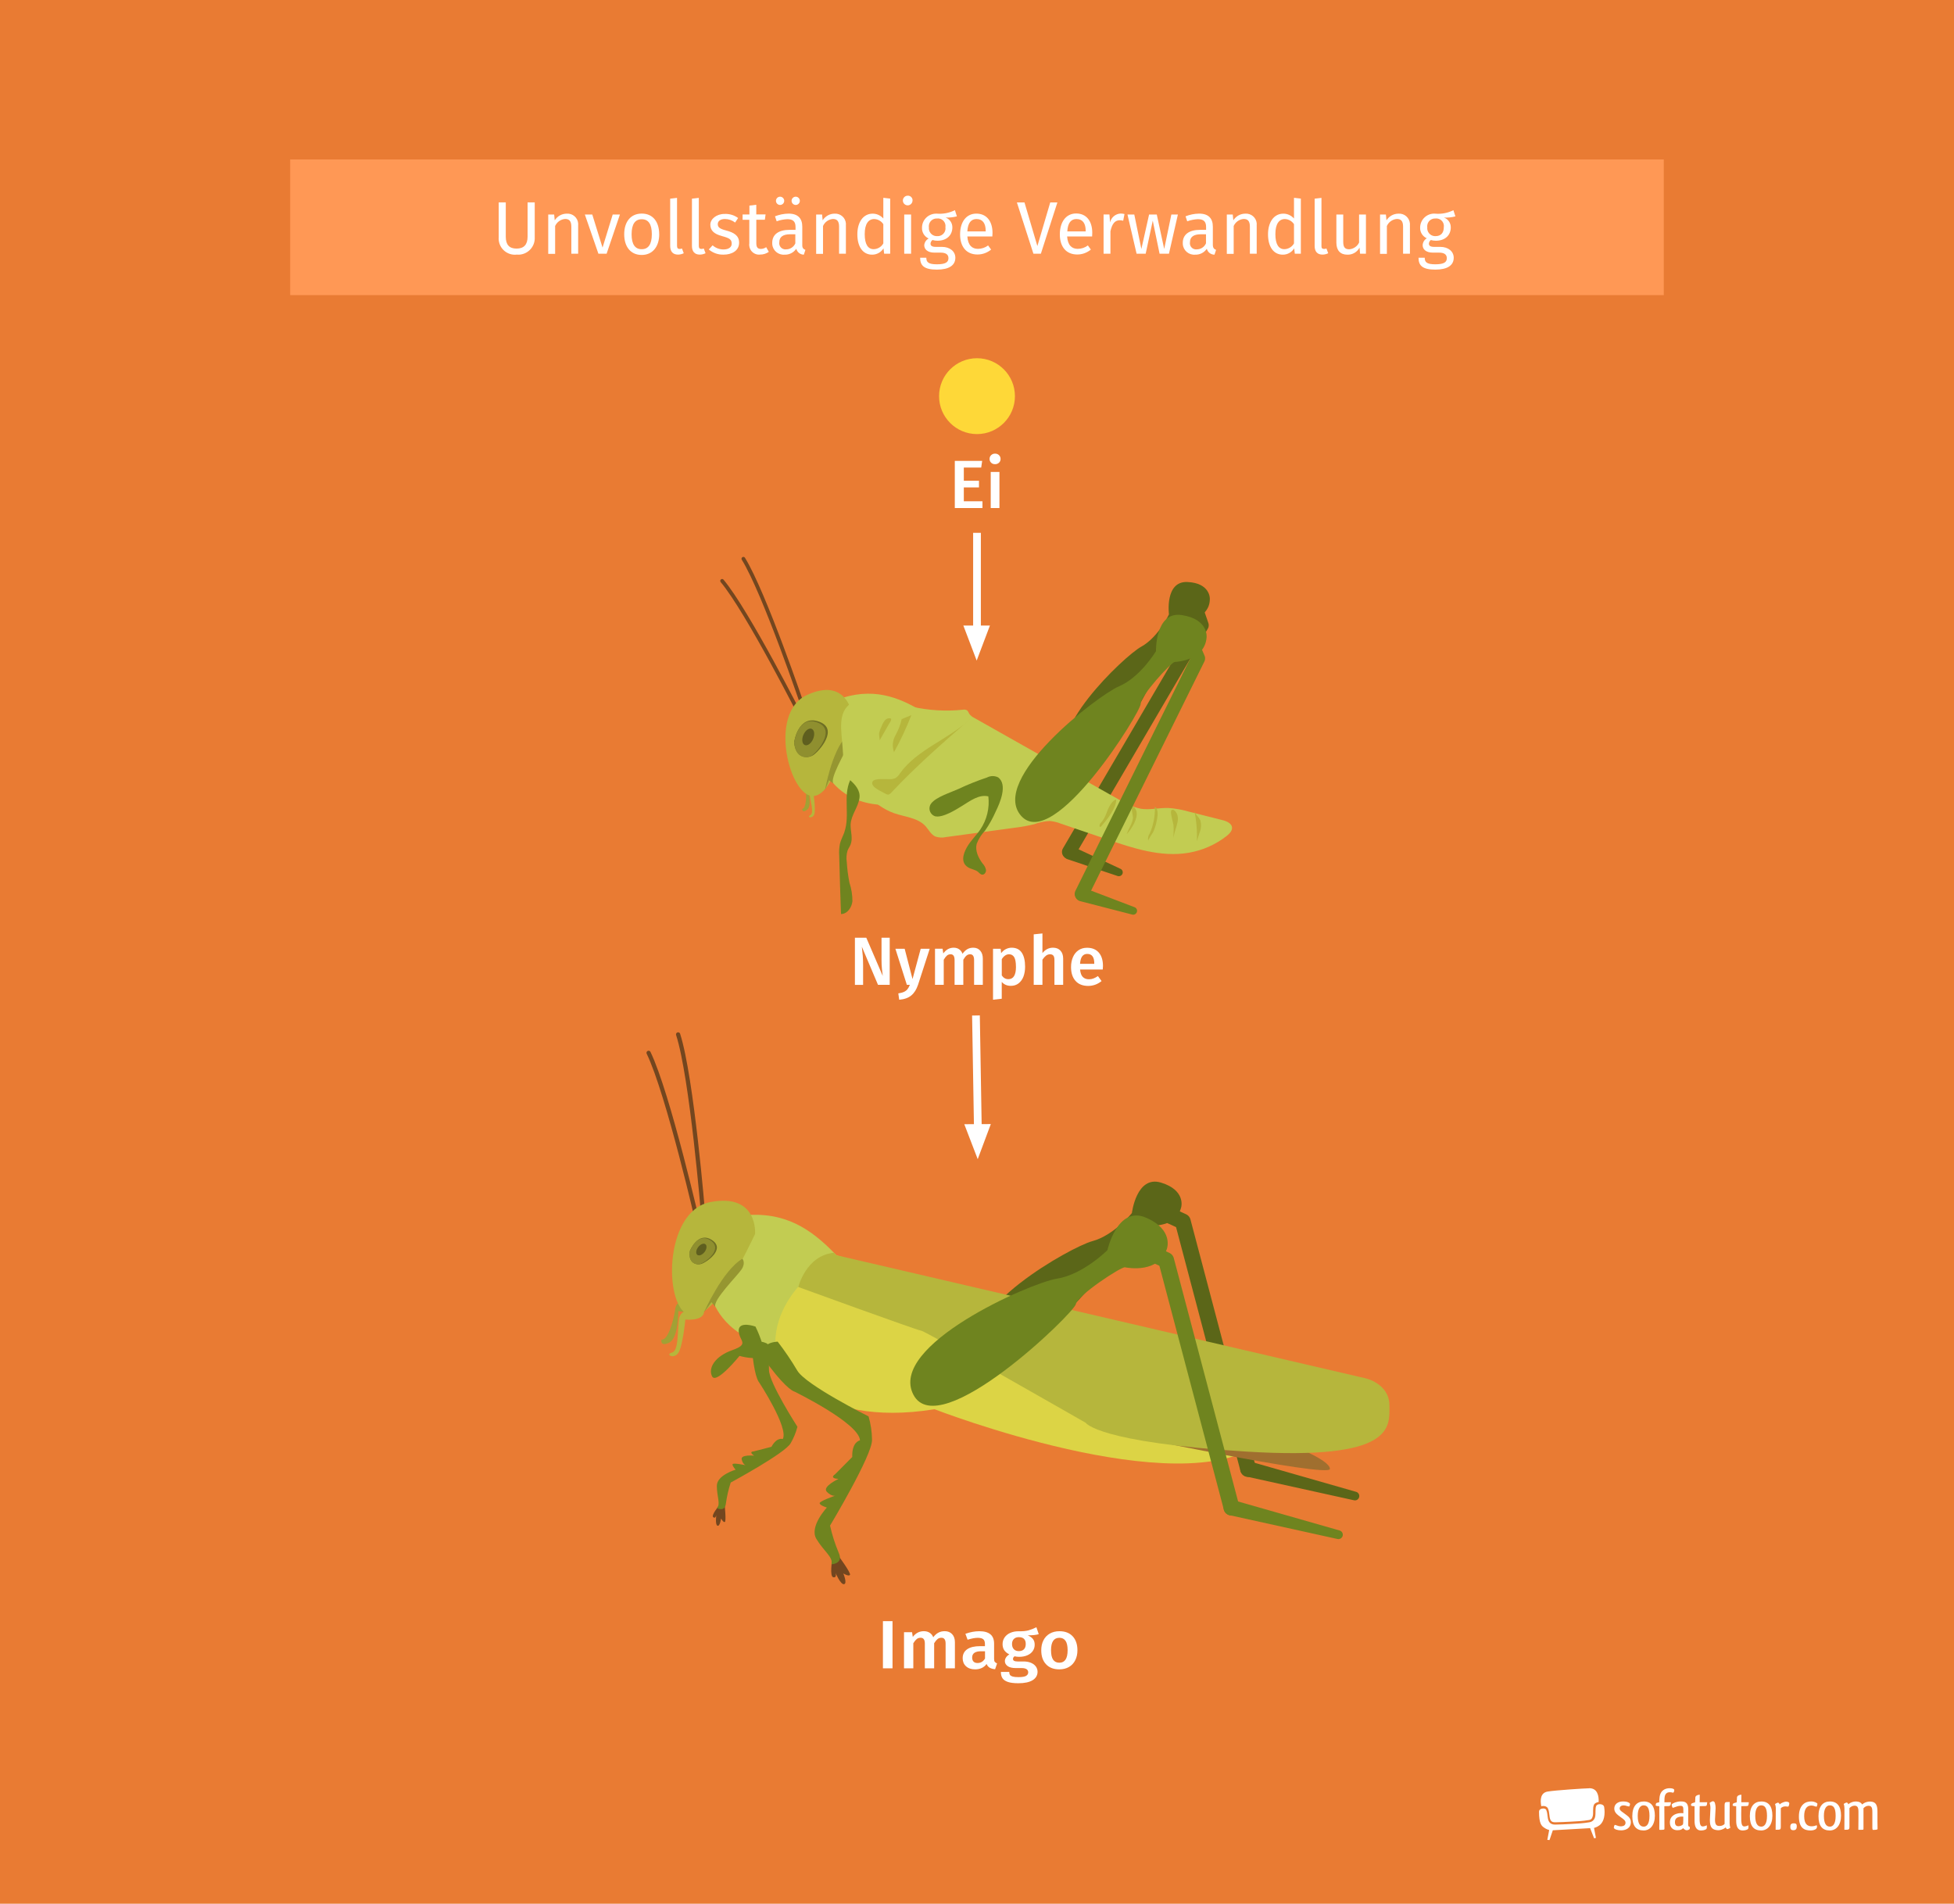 <?xml version="1.0" encoding="UTF-8"?>
<svg xmlns="http://www.w3.org/2000/svg" width="544" height="530" viewBox="0 0 544 530">
  <g id="Hintergrund">
    <rect width="544" height="530" fill="#e97b33"/>
  </g>
  <g id="Wasserzeichen">
    <g>
      <g>
        <path d="M428.82,503.71c-.22.16-.35.37-.35.67,0,1.65.18,2.64.43,3.25.25.61.55.86.88,1.11.32.24.65.41.9.52.24.11.4.15.4.15l.22.06-.52,2.75.61.05.92-2.72,10.12-.58h.27s1.1,2.81,1.1,2.81l.51-.11-.53-2.78.22-.06s.15-.04.4-.15c.25-.1.57-.27.9-.52.52-.39,1.42-1.4,1.42-3.64,0-.43-.03-.89-.11-1.41-.08-.55-.6-.83-1.2-.83-.48,0-.91.21-1.02.48-.34.72-.09,2-.29,2.98-.17.84-.74,1.44-1.62,1.58-1.87.31-3.3.36-5.16.47-1.62.09-2.72.14-4.34.17h-.06c-.63,0-1.1-.18-1.42-.5-.31-.32-.46-.74-.55-1.17-.17-.88-.14-1.69-.47-2.41-.1-.24-.44-.41-.85-.4h0c-.29,0-.6.09-.82.24Z" fill="#fff" fill-rule="evenodd"/>
        <path d="M442.41,497.86c-1.41.02-9.43.55-11.55.91-2.03.35-2.09,2.38-1.76,4.09.18-.05.37-.08.55-.08.53,0,1.08.2,1.31.71.29.66.33,1.27.41,1.94.07.68.19,1.25.51,1.55.21.21.51.34,1.06.34h.05c1.61-.03,2.71-.08,4.32-.17,1.87-.1,3.28-.16,5.1-.46.69-.13.88-.48,1.04-1.18.19-.81-.1-2.1.32-3.08.21-.45.82-.68,1.31-.76.07-1.83-.41-3.86-2.66-3.83Z" fill="#fff" fill-rule="evenodd"/>
      </g>
      <path d="M452.37,501.55c.98.07,1.38.46,1.45.65,0,.21-.11.55-.24.73-.23-.05-.47-.07-.75-.16-.24-.1-.5-.15-.8-.15-.67,0-1.11.34-1.11.85,0,.28.13.52.52.83.41.33,1.16.81,1.64,1.22.7.55.96,1.09.96,1.77,0,1.51-1.22,2.28-2.72,2.28-1.01,0-1.87-.29-2.03-.7,0-.26.1-.6.26-.81h.07c.13,0,.28.05.44.13.34.15.78.26,1.24.26.1,0,.21-.02.31-.03.59-.07.94-.44.94-.98,0-.37-.2-.7-.7-1.06-.42-.31-.94-.68-1.32-.99l-.39-.34c-.49-.47-.72-.98-.72-1.53,0-1.25,1.01-2,2.47-2,.18,0,.34.02.47.03Z" fill="#fff"/>
      <path d="M457.58,509.6c-2.02,0-3.14-1.19-3.14-4s1.32-4.07,3.19-4.07c2.05,0,3.09,1.35,3.09,3.97s-1.33,4.1-3.14,4.1ZM457.61,508.54c.86,0,1.61-.75,1.61-3s-.63-2.93-1.61-2.93h-.03c-.86,0-1.63.8-1.63,2.91,0,2.25.7,3.01,1.66,3.01Z" fill="#fff"/>
      <path d="M466.13,498.4c-.02.13-.03.24-.08.36-.07.15-.11.24-.2.33-.05.02-.2-.03-.33-.06-.16-.05-.44-.07-.65-.07-.73,0-1.4.33-1.47,1.73-.02.34-.02.7-.02,1.06h.88c.36,0,.72,0,.93-.02-.05.77-.13.93-.36,1.01-.03.02-.1.05-.18.07-.34.03-.78.03-1.29.03,0,1.84.02,4.48.03,6.22,0,.08,0,.26-.13.31-.26.05-.73.07-.93.07-.13,0-.24-.02-.36-.03-.02-.1-.02-.23-.02-.37,0-.65.02-1.32.02-1.99,0-1.33-.02-2.74-.02-4.2-.52-.02-.83-.07-1.01-.2.07-.6.11-.68.37-.75.13-.03.34-.08.63-.15,0-.44.02-.85.07-1.22.18-2.17,1.68-2.69,2.82-2.69.67,0,1.07.15,1.22.31.07.08.05.18.05.26Z" fill="#fff"/>
      <path d="M465.41,502.48c0-.06.02-.13.03-.18.34-.33,1.32-.75,2.41-.78.26,0,.29,0,.57.02,1.2.08,1.6.88,1.6,2.26v.73c0,1.12-.03,2.43-.03,3.29,0,0-.07.85.46.75-.02.23-.02.5-.02.6-.13.18-.44.36-.86.37-.39,0-.81-.36-.98-.59-.1.1-.29.28-.47.37-.36.18-.75.21-1.19.21-1.04,0-2.03-.65-2.03-2.15,0-2,1.77-2.51,2.75-2.6.16-.02.31-.02.46-.02.21,0,.39.02.54.05v-.93c0-.73-.08-1.14-.78-1.14-.57,0-1.24.23-1.71.42-.18.08-.34.13-.47.13-.15-.16-.21-.46-.24-.65-.02-.05-.02-.11-.02-.18ZM468.63,506.91v-1.16c-.1-.02-.21-.02-.33-.02-.2,0-.37.02-.54.03-.78.13-1.45.47-1.45,1.5,0,.83.36,1.12.86,1.16h.11c.49,0,1.03-.23,1.25-.5.02-.03.03-.13.05-.23.03-.2.03-.44.03-.78Z" fill="#fff"/>
      <path d="M475.19,508.5c0,.15,0,.31-.02.46-.03.13-.11.23-.24.33-.31.2-.86.31-1.37.31-1.51,0-1.79-1.42-1.79-2.73v-4.02c-.52,0-.78-.07-.98-.16,0-.5.02-.44.15-.57.23-.2.73-.24.98-.36l.08-1.47c.11-.33.46-.6,1.22-.65-.02.75-.03,1.43-.03,2.1h2.1c-.05.81-.15.99-.37,1.04-.13.02-.26.03-.39.03-.42.02-.63.02-1.33.02-.02.75-.03,1.51-.03,2.21s.02,1.35.02,1.89c.07.91.21,1.55.86,1.55.24.02.99-.21,1.12-.33.02.1.03.23.03.36Z" fill="#fff"/>
      <path d="M477.62,503.6l-.16,2.98c0,1.47.46,1.77,1.24,1.77.57.03,1.16-.23,1.43-.57v-5.18c0-.34.03-.55.18-.77.2-.16.37-.15,1.25-.16-.02.88-.03,1.92-.03,3.17v2.77c0,.52.08.9.19,1.22-.08.1-.29.21-.65.37-.05.02-.1.02-.11.02-.29,0-.44-.21-.5-.49-.39.33-.77.52-1.12.63-.34.11-.65.18-1.01.18-1.89-.08-2.26-1.04-2.3-2.77l.16-3.4c0-.6-.1-1.04-.23-1.43.1-.11.34-.26.77-.46.07-.02.11-.02.13-.02.36,0,.52.29.59.55.1.37.18.73.18,1.56Z" fill="#fff"/>
      <path d="M486.78,508.5c0,.15,0,.31-.02.46-.03.13-.11.23-.24.33-.31.2-.86.31-1.37.31-1.51,0-1.79-1.42-1.79-2.73v-4.02c-.52,0-.78-.07-.98-.16,0-.5.02-.44.15-.57.23-.2.73-.24.98-.36l.08-1.47c.11-.33.46-.6,1.22-.65-.02.75-.03,1.43-.03,2.1h2.1c-.05.81-.15.99-.37,1.04-.13.02-.26.03-.39.03-.42.02-.63.02-1.33.02-.02.75-.03,1.51-.03,2.21s.02,1.35.02,1.89c.07.91.21,1.55.86,1.55.24.02.99-.21,1.12-.33.02.1.03.23.03.36Z" fill="#fff"/>
      <path d="M490.3,509.6c-2.02,0-3.14-1.19-3.14-4s1.32-4.07,3.19-4.07c2.05,0,3.09,1.35,3.09,3.97s-1.33,4.1-3.14,4.1ZM490.33,508.54c.86,0,1.61-.75,1.61-3s-.63-2.93-1.61-2.93h-.03c-.86,0-1.63.8-1.63,2.91,0,2.25.7,3.01,1.66,3.01Z" fill="#fff"/>
      <path d="M495.78,503.41v5.19c0,.28-.02.47-.15.65-.21.15-.41.16-1.29.16.02-.88.03-1.92.03-3.19l.02-2.75c0-.52-.1-.9-.21-1.22.1-.1.29-.21.67-.37.05-.02.08-.02.11-.02.29,0,.42.21.5.49.37-.33.77-.52,1.11-.63.31-.1.59-.18.88-.13.42.05.65.18.7.41,0,.23-.06.65-.26.94q-.07.02-.15.02c-.11,0-.26-.02-.39-.03-.11-.03-.21-.03-.29-.03-.54,0-.96.18-1.29.52Z" fill="#fff"/>
      <path d="M499.38,507.61c.73,0,.86.31.85.91-.02.59-.2,1.01-.96,1.01-.64,0-.85-.31-.85-.98,0-.62.29-.94.96-.94Z" fill="#fff"/>
      <path d="M505.78,502.97h-.08c-.11,0-.28-.05-.44-.1-.29-.13-.65-.21-.98-.21-.08,0-.15,0-.23.02-1.03.08-1.76.98-1.76,2.93,0,2.34,1.03,2.83,2.08,2.83.54,0,1.06-.15,1.4-.31.05.16.1.34.1.46-.02.23-.16.5-.36.65-.31.21-.85.36-1.43.36-1.76,0-3.26-.65-3.26-3.91,0-1.73.55-2.78,1.19-3.37.63-.6,1.45-.8,2.23-.8.96,0,1.68.44,1.74.65,0,.21-.08.57-.21.8Z" fill="#fff"/>
      <path d="M509.41,509.6c-2.02,0-3.14-1.19-3.14-4s1.32-4.07,3.19-4.07c2.05,0,3.09,1.35,3.09,3.97s-1.33,4.1-3.14,4.1ZM509.44,508.54c.86,0,1.61-.75,1.61-3s-.63-2.93-1.61-2.93h-.03c-.86,0-1.63.8-1.63,2.91,0,2.25.7,3.01,1.66,3.01Z" fill="#fff"/>
      <path d="M518.61,509.4c-.11.02-.29.02-.57.02h-.67c.03-.83.03-1.82.03-3.04v-1.95c0-1.27-.28-1.73-1.09-1.73-.6,0-1.07.31-1.42.68v5.27c0,.28-.03.44-.16.6-.21.16-.39.16-1.25.16.02-.83.02-1.84.02-3.06v-2.91c0-.52-.08-.9-.2-1.22.08-.1.29-.21.65-.37.05-.02.1-.02.11-.02.31,0,.44.21.5.49.39-.33.78-.52,1.12-.63.34-.11.65-.16,1.03-.16.08,0,.2,0,.29.02.73.05,1.16.34,1.43.81.39-.33.8-.54,1.17-.65.34-.11.65-.16.99-.16.11,0,.23,0,.33.02,1.43.11,1.77,1.17,1.77,2.8v2.74c0,.81,0,1.55.03,2.13-.2.15-.42.2-1.34.2-.06-.13-.11-.29-.11-.52v-4.46c0-1.27-.26-1.73-1.09-1.73-.57,0-1.04.31-1.38.68v5.75c0,.16-.08.23-.21.26Z" fill="#fff"/>
    </g>
  </g>
  <g id="Layer_1" data-name="Layer 1">
    <rect x="80.79" y="44.39" width="382.41" height="37.77" fill="#ff9855"/>
    <g>
      <g>
        <path d="M143.81,70.89c-2.48.26-4.71-1.55-4.96-4.04-.03-.26-.03-.53-.01-.8v-9.7h1.97v9.55c0,2.22.97,3.31,3,3.31s3.07-1.1,3.07-3.31v-9.55h1.99v9.7c.14,2.54-1.8,4.71-4.35,4.85-.24.01-.48,0-.72-.02h0Z" fill="#fff"/>
        <path d="M160.96,62.8v7.84h-1.9v-7.56c0-1.63-.67-2.12-1.73-2.12-1.21.09-2.28.84-2.78,1.96v7.75h-1.92v-10.94h1.65l.16,1.61c.72-1.15,1.98-1.86,3.34-1.86,1.64-.12,3.07,1.11,3.19,2.75.01.19.01.39-.01.59h0Z" fill="#fff"/>
        <path d="M166.6,70.64l-3.78-10.92h2.07l2.86,9.21,2.83-9.21h2.01l-3.71,10.92h-2.3,0Z" fill="#fff"/>
        <path d="M183.53,65.22c0,3.37-1.79,5.76-4.88,5.76s-4.87-2.3-4.87-5.76,1.79-5.76,4.89-5.76,4.85,2.3,4.85,5.76h0ZM175.84,65.22c0,2.84.99,4.16,2.81,4.16s2.82-1.32,2.82-4.18-.99-4.16-2.8-4.16-2.83,1.29-2.83,4.18h0Z" fill="#fff"/>
        <path d="M189.16,69.31c.24,0,.48-.04.7-.13l.5,1.32c-.5.25-1.05.38-1.61.38-1.39,0-2.17-.83-2.17-2.41v-13.16l1.91-.22v13.34c0,.59.18.87.68.87h0Z" fill="#fff"/>
        <path d="M195.22,69.31c.25,0,.49-.04.71-.13l.5,1.32c-.5.25-1.06.38-1.62.38-1.38,0-2.17-.83-2.17-2.41v-13.16l1.91-.22v13.34c0,.59.18.87.68.87h0Z" fill="#fff"/>
        <path d="M205.49,60.7l-.83,1.26c-.8-.63-1.8-.98-2.82-.99-1.24,0-2.01.56-2.01,1.43s.57,1.31,2.3,1.76c2.3.59,3.64,1.49,3.64,3.4,0,2.3-2.1,3.33-4.32,3.33-1.5.05-2.97-.46-4.12-1.44l1.06-1.15c.83.74,1.9,1.14,3.02,1.15,1.44,0,2.3-.63,2.3-1.59,0-1.15-.54-1.55-2.66-2.12-2.36-.62-3.29-1.63-3.29-3.19s1.68-2.99,3.94-2.99c1.36-.07,2.7.33,3.8,1.14h0Z" fill="#fff"/>
        <path d="M211.55,70.89c-1.52.12-2.84-1.01-2.96-2.52-.02-.2-.01-.4.02-.6v-6.58h-1.87v-1.48h1.9v-2.47l1.91-.23v2.69h2.59l-.2,1.48h-2.38v6.5c0,1.15.35,1.62,1.3,1.62.52-.02,1.02-.18,1.45-.49l.73,1.31c-.72.5-1.58.77-2.47.75h0Z" fill="#fff"/>
        <path d="M224.23,69.56l-.44,1.34c-.99-.01-1.85-.69-2.11-1.65-.72,1.08-1.95,1.7-3.24,1.65-1.75.15-3.29-1.14-3.44-2.89-.01-.14-.02-.28-.01-.42,0-2.3,1.76-3.6,4.81-3.6h1.68v-.81c0-1.58-.77-2.16-2.3-2.16-1.01.05-2,.24-2.95.59l-.47-1.39c1.2-.47,2.48-.73,3.77-.75,2.64,0,3.83,1.35,3.83,3.64v4.98c-.05.95.31,1.26.87,1.48h0ZM216.03,55.91c0-.64.52-1.15,1.15-1.15s1.15.52,1.15,1.15-.52,1.15-1.15,1.15-1.15-.52-1.15-1.15ZM221.42,67.76v-2.54h-1.44c-2,0-3.02.75-3.02,2.23-.15.94.5,1.81,1.43,1.96.15.02.3.03.45.01,1.11.01,2.13-.64,2.58-1.66h0ZM220.38,55.91c0-.64.52-1.15,1.15-1.15s1.15.52,1.15,1.15-.52,1.15-1.15,1.15-1.15-.52-1.15-1.15Z" fill="#fff"/>
        <path d="M235.5,62.8v7.84h-1.9v-7.56c0-1.63-.67-2.12-1.73-2.12-1.2.11-2.25.85-2.74,1.96v7.75h-1.91v-10.94h1.65l.16,1.61c.72-1.15,1.98-1.86,3.34-1.86,1.65-.09,3.05,1.16,3.14,2.8.01.18,0,.36-.02.53Z" fill="#fff"/>
        <path d="M247.83,70.64h-1.68l-.18-1.5c-.67,1.1-1.87,1.76-3.16,1.76-2.66,0-4.12-2.3-4.12-5.66s1.61-5.76,4.28-5.76c1.13,0,2.2.5,2.95,1.35v-5.76l1.91.22v15.35h0ZM245.92,67.76v-5.35c-.56-.86-1.5-1.39-2.53-1.43-1.63,0-2.65,1.37-2.65,4.2s.91,4.19,2.49,4.19c1.12-.02,2.15-.63,2.69-1.61h0Z" fill="#fff"/>
        <path d="M254.05,55.78c.02.74-.56,1.36-1.3,1.39-.74.02-1.36-.56-1.39-1.3-.02-.74.56-1.36,1.3-1.39h.05c.7-.04,1.31.5,1.35,1.21v.09ZM251.74,70.64v-10.92h1.91v10.92h-1.91Z" fill="#fff"/>
        <path d="M263.22,60.55c1.17.41,1.94,1.52,1.92,2.76,0,2.15-1.55,3.71-4.15,3.71-.47,0-.94-.06-1.39-.2-.32.24-.52.61-.54,1.01,0,.5.31.9,1.43.9h1.75c2.23,0,3.73,1.28,3.73,3.02,0,2.12-1.75,3.31-5.12,3.31-3.57,0-4.68-1.1-4.68-3.31h1.72c0,1.24.56,1.83,2.97,1.83s3.19-.6,3.19-1.7-.83-1.55-2.2-1.55h-1.72c-1.94,0-2.82-.97-2.82-2.07.07-.79.53-1.49,1.23-1.86-1.18-.53-1.92-1.73-1.85-3.03,0-2.15,1.76-3.89,3.92-3.89.08,0,.16,0,.24,0,1.72.14,3.45-.19,5-.97l.55,1.72c-1.03.27-2.09.38-3.16.33ZM258.61,63.28c-.14,1.21.73,2.31,1.94,2.45.12.01.24.02.36.01,1.2.08,2.24-.82,2.32-2.02.01-.16,0-.31-.02-.47.18-1.15-.61-2.24-1.77-2.41-.18-.03-.35-.03-.53-.01-1.21-.08-2.25.83-2.32,2.04-.01.14,0,.28.01.41h.01Z" fill="#fff"/>
        <path d="M276.27,65.83h-6.96c.18,2.53,1.37,3.45,2.95,3.45,1.02,0,2.02-.33,2.83-.95l.84,1.15c-1.07.89-2.42,1.38-3.82,1.37-3.04,0-4.82-2.14-4.82-5.6s1.72-5.78,4.53-5.78,4.5,2.06,4.5,5.4c0,.36-.02.73-.05.97h.01ZM274.42,64.29c0-2.13-.85-3.31-2.56-3.31-1.45,0-2.41,1.01-2.55,3.45h5.12v-.14h0Z" fill="#fff"/>
        <path d="M287.71,70.64l-4.6-14.28h2.11l3.59,12.14,3.58-12.14h1.99l-4.6,14.28s-2.06,0-2.06,0Z" fill="#fff"/>
        <path d="M304.05,65.83h-6.96c.18,2.53,1.37,3.45,2.95,3.45,1.02,0,2.02-.33,2.83-.95l.83,1.15c-1.07.89-2.42,1.38-3.81,1.37-3.05,0-4.83-2.14-4.83-5.6s1.73-5.82,4.54-5.82,4.49,2.06,4.49,5.4c0,.4-.01.77-.04,1.01h0ZM302.26,64.29c0-2.13-.85-3.31-2.58-3.31-1.45,0-2.41,1.01-2.54,3.45h5.12v-.14h0Z" fill="#fff"/>
        <path d="M313.06,59.59l-.36,1.86c-.31-.09-.63-.13-.95-.13-1.36,0-2.15.98-2.6,3.07v6.24h-1.91v-10.92h1.63l.18,2.22c.3-1.39,1.5-2.41,2.92-2.48.36,0,.73.04,1.08.13h0Z" fill="#fff"/>
        <path d="M322.83,70.64l-1.9-9.21-1.97,9.21h-2.53l-2.54-10.92h1.9l1.97,9.6,2.15-9.6h2.14l2.07,9.6,1.99-9.6h1.82l-2.49,10.92h-2.62Z" fill="#fff"/>
        <path d="M338.56,69.56l-.44,1.34c-1.01,0-1.89-.67-2.14-1.65-.72,1.08-1.95,1.7-3.24,1.65-1.75.15-3.29-1.14-3.44-2.89-.01-.14-.02-.28-.01-.42,0-2.3,1.76-3.6,4.81-3.6h1.68v-.81c0-1.58-.77-2.16-2.3-2.16-1.01.05-2,.25-2.95.59l-.47-1.39c1.2-.47,2.48-.73,3.77-.75,2.64,0,3.83,1.35,3.83,3.64v4.98c-.01.95.35,1.26.91,1.48h0ZM335.75,67.76v-2.54h-1.43c-2.01,0-3.03.75-3.03,2.23-.15.94.49,1.82,1.43,1.96.15.02.3.03.46.01,1.11,0,2.11-.64,2.56-1.66h0Z" fill="#fff"/>
        <path d="M349.87,62.8v7.84h-1.9v-7.56c0-1.63-.67-2.12-1.73-2.12-1.21.09-2.28.84-2.78,1.96v7.75h-1.91v-10.94h1.65l.16,1.61c.72-1.15,1.98-1.86,3.34-1.86,1.64-.11,3.07,1.12,3.18,2.77.01.19,0,.38-.02.57Z" fill="#fff"/>
        <path d="M362.16,70.64h-1.68l-.18-1.5c-.67,1.1-1.87,1.77-3.16,1.76-2.65,0-4.12-2.3-4.12-5.66s1.61-5.76,4.28-5.76c1.13,0,2.2.5,2.95,1.35v-5.76l1.91.22v15.35h0ZM360.25,67.76v-5.35c-.56-.85-1.5-1.39-2.52-1.43-1.65,0-2.66,1.37-2.66,4.2s.91,4.19,2.49,4.19c1.12-.02,2.15-.63,2.69-1.61h0Z" fill="#fff"/>
        <path d="M368.58,69.31c.24,0,.48-.04.7-.13l.5,1.32c-.5.25-1.05.38-1.61.38-1.39,0-2.17-.83-2.17-2.41v-13.16l1.9-.22v13.34c-.04.59.18.87.69.87h0Z" fill="#fff"/>
        <path d="M378.65,70.64l-.15-1.7c-.66,1.25-1.98,2.01-3.4,1.96-1.91,0-3.05-1.15-3.05-3.34v-7.84h1.91v7.63c0,1.49.5,2.05,1.67,2.05,1.18-.09,2.23-.8,2.74-1.87v-7.81h1.91v10.92h-1.63,0Z" fill="#fff"/>
        <path d="M392.53,62.8v7.84h-1.91v-7.56c0-1.63-.67-2.12-1.73-2.12-1.21.09-2.28.84-2.78,1.96v7.75h-1.9v-10.94h1.63l.16,1.61c.72-1.15,1.98-1.86,3.34-1.86,1.65-.11,3.07,1.13,3.19,2.78.01.19,0,.37-.01.56h0Z" fill="#fff"/>
        <path d="M401.97,60.55c1.17.41,1.95,1.52,1.93,2.76,0,2.15-1.55,3.71-4.16,3.71-.47,0-.94-.07-1.39-.2-.32.24-.52.61-.54,1.01,0,.5.31.9,1.44.9h1.74c2.23,0,3.73,1.28,3.73,3.02,0,2.12-1.74,3.31-5.12,3.31-3.55,0-4.68-1.1-4.68-3.31h1.73c0,1.24.55,1.83,2.96,1.83s3.19-.6,3.19-1.7-.83-1.55-2.18-1.55h-1.73c-1.94,0-2.82-.97-2.82-2.07.04-.8.47-1.52,1.15-1.92-1.18-.53-1.92-1.73-1.85-3.03.04-2.15,1.81-3.87,3.96-3.84.1,0,.2,0,.3.02,1.72.14,3.45-.19,5-.97l.56,1.72c-1.04.27-2.12.38-3.2.33h0ZM397.36,63.28c-.14,1.21.73,2.31,1.94,2.45.12.01.24.02.36.01,1.49,0,2.3-.91,2.3-2.49.18-1.15-.61-2.24-1.77-2.41-.18-.03-.35-.03-.53-.01-1.21-.08-2.25.83-2.32,2.04-.01.14,0,.28.01.41h.01,0Z" fill="#fff"/>
      </g>
      <path d="M192.03,362.58s-3.61-1.18-4.01,1.7-1.94,8.96-3.87,8.67c0,0-.48,2.08,2.15.85s2.54-8.81,2.54-8.81l4.45.83s1.63-2.04-1.27-3.24h0Z" fill="#a1a135"/>
      <path d="M231.69,434.21s-.79,4.72.31,4.9c1.11.18.6-1.24.6-1.24,0,0,1.42,3.35,2.39,3.16s-.21-2.98-.21-2.98c0,0,1.56.94,1.86.38s-3.28-5.39-3.28-5.39l-1.67,1.17Z" fill="#73461f"/>
      <path d="M348.03,406.88l29.53,8.45c.65.19,1.01.87.82,1.51-.18.61-.79.98-1.41.84l-30-6.62c-1.17-.26-1.9-1.41-1.64-2.58s1.41-1.9,2.58-1.64l.13.03h0Z" fill="#5b6618"/>
      <polyline points="347.49 408.97 329.29 340.06 324.44 337.83" fill="none" stroke="#5b6618" stroke-linecap="round" stroke-linejoin="round" stroke-width="4.42"/>
      <path d="M315.12,337.72s-5,6.21-11.02,7.82-37.52,19.47-30.37,30.21c7.15,10.74,35.27-22.81,35.42-24.84s9.56-9.69,10.47-9.69,7.91.58,9.25-5.22c0,0,1.25-4.67-5.63-6.76-6.88-2.09-8.12,8.5-8.12,8.5h0Z" fill="#5b6618"/>
      <path d="M232.86,349.44c-5.71-5.85-12.59-11.79-24.17-11.2-11.58.59-11.45,20.11-10.48,23.23s5.5,12.65,21.21,13.94c26.75,2.21,19.14-20.13,13.45-25.97h0Z" fill="#c2cc52"/>
      <path d="M232.86,349.44s-20.46,10.96-16.52,29.28c0,0,9.81,19.11,43.84,13.61,0,0,68.27,26.49,90.89,9.33l-56.13-23.51-32.87-14.96-13.15-8.13-16.07-5.62Z" fill="#dcd445"/>
      <path d="M308.45,398.24c1.08.67,61.68,13.29,61.8,10.72s-11.75-7.04-12.2-7.1-60.31-10.41-49.6-3.62h0Z" fill="#a06f2f"/>
      <path d="M232.16,348.76l.7.69,147.31,34.27s6.62,1.44,6.65,7.54c.02,6.09,1.53,15.4-39.85,12.86-41.37-2.54-44.7-8.01-44.7-8.01,0,0-44.23-25.36-45.83-25.65s-34.19-12.16-34.19-12.16c0,0,2.16-8.8,9.92-9.53h0Z" fill="#b6b63c"/>
      <path d="M188.79,287.98c3.85,12.01,6.96,50.11,6.96,50.11" fill="none" stroke="#73461f" stroke-linecap="round" stroke-miterlimit="10" stroke-width="1.17"/>
      <path d="M180.57,293.11c5.5,11.35,14,48.63,14,48.63" fill="none" stroke="#73461f" stroke-linecap="round" stroke-miterlimit="10" stroke-width="1.17"/>
      <path d="M210.21,343.56s.95-11.44-12.41-8.91c-13.35,2.52-13,30.31-5.62,31.5,7.38,1.19,16.79-20.25,18.03-22.58h0Z" fill="#b6b63c"/>
      <path d="M343.39,417.64l29.53,8.44c.65.16,1.05.83.89,1.48s-.83,1.05-1.48.89h0l-30-6.62c-1.17-.26-1.9-1.41-1.64-2.58s1.41-1.9,2.58-1.64h0l.13.03h0Z" fill="#6f841f"/>
      <polyline points="342.86 419.73 324.65 350.82 319.8 348.59" fill="none" stroke="#6f841f" stroke-linecap="round" stroke-linejoin="round" stroke-width="4.42"/>
      <path d="M308.31,348.04s-6.72,6.78-14.1,7.95-47.11,18.59-39.91,32.31c7.19,13.72,44.84-22.85,45.23-25.25s12.59-10.42,13.65-10.23,9.36,1.66,11.67-5.08c0,0,2.07-5.39-5.87-8.77-7.93-3.38-10.67,9.08-10.67,9.08h0Z" fill="#6f841f"/>
      <path d="M193.3,364.86s-3.75-.77-4.25,2.31,0,8.89-1.98,9.39.5,1.93,1.76.11,1.97-9.31,1.97-9.31c0,0,4.84.52,5.2-2.02s-2.7-.47-2.7-.47h0Z" fill="#b6b63c"/>
      <path d="M210.3,369.31s-4.68-1.68-4.64,1.16,3.18,3.66-1.75,5.39-6.83,5.08-5.65,7.34,7.62-5.72,7.62-5.72c0,0,4.37,1.3,6.16.07s-1.72-8.24-1.72-8.24h0Z" fill="#6f841f"/>
      <path d="M216.49,373.52s-7.38.16-2.28,6.87c5.1,6.71,6.97,7.03,6.97,7.03,0,0,18.04,8.81,18.24,13.58,0,0-2.3.35-2.15,4.63l-4.79,4.82s-1.78,1.08.94,1.29c0,0-4.62,2.15-3.23,3.57s2.37,1.08,2.37,1.08c0,0-4.54,1.53-4.37,2.15s2.01,1.16,2.01,1.16c0,0-4.95,5.28-2.94,8.7,2.02,3.42,4.79,5.13,4.22,7.1,0,0,3.46-.11,2.01-3.23-1.02-2.43-1.83-4.96-2.4-7.54,0,0,11.85-19.73,11.68-23.9-.02-2.2-.35-4.4-.96-6.51,0,0-17.57-8.76-19.87-12.79-1.64-2.78-3.46-5.45-5.43-8.01h.01Z" fill="#6f841f"/>
      <path d="M200.23,419.1s-2.32,2.74-1.67,3.28.86-.57.86-.57c0,0-.37,2.7.33,2.95s1-2.01,1-2.01c0,0,.65,1.2,1.06.96s-.06-4.73-.06-4.73l-1.53.12Z" fill="#73461f"/>
      <path d="M213.66,374.11s-4.82-2.72-4.11,3.56c.72,6.28,1.81,7.21,1.81,7.21,0,0,8.27,12.6,6.57,15.75,0,0-1.61-.66-3.16,2.16l-4.94,1.28s-1.56.02.11,1.19c0,0-3.81-.38-3.45,1.06s1.11,1.6,1.11,1.6c0,0-3.52-.75-3.65-.28s.85,1.52.85,1.52c0,0-5.22,1.51-5.23,4.49-.01,2.98,1.13,5.15,0,6.2,0,0,2.27,1.25,2.53-1.32.27-1.96.72-3.9,1.34-5.79,0,0,15.2-8.2,16.69-10.95.83-1.43,1.46-2.97,1.88-4.57,0,0-7.99-12.38-7.92-15.87,0-2.42-.14-4.84-.44-7.25h0Z" fill="#6f841f"/>
      <path d="M192.08,348.2s2.24-5.51,6.13-2.97-1.55,6.18-2.91,6.64-3.82-.22-3.22-3.66h0Z" fill="#6e6e24"/>
      <path d="M192.07,348.28s2.15-5.39,5.76-2.94-1.47,6.07-2.75,6.51-3.59-.21-3.01-3.58h0Z" fill="#8f8f2f"/>
      <ellipse cx="195.26" cy="347.87" rx="1.86" ry="1.12" transform="translate(-199.9 293.22) rotate(-52.82)" fill="#5e5e1f"/>
      <path d="M196.01,365.32s5.15-11.65,10.67-14.88c0,0,1,1.08-.2,2.92s-8.13,8.61-7.32,10.5l-1.08-1.34-2.07,2.8h0Z" fill="#969631"/>
      <circle cx="272" cy="110.29" r="10.56" fill="#fed838"/>
      <path d="M298.59,235.66l13.44,6.26c.52.29.7.95.41,1.47-.24.43-.73.64-1.21.52l-14.05-4.71c-.98-.39-1.46-1.5-1.07-2.47.36-.91,1.35-1.4,2.29-1.13l.19.08h0Z" fill="#5b6618"/>
      <polyline points="297.6 237.18 334.57 174.07 333.03 169.61" fill="none" stroke="#5b6618" stroke-linecap="round" stroke-linejoin="round" stroke-width="3.89"/>
      <path d="M226.49,217.74s-2.36-.17-2.15,1.65.18,5.71-1.02,5.81c0,0,0,1.34,1.42.19s.2-5.71.2-5.71l2.81-.17s.68-1.48-1.26-1.78h0Z" fill="#a1a135"/>
      <path d="M325.45,171.02s-2.93,6.38-7.73,9.02-27.87,24.65-19.47,32.31c8.4,7.65,25.24-27.02,24.93-28.78s6.07-10.36,6.87-10.5,6.87-1.18,6.77-6.46c0,0,.08-4.31-6.25-4.58s-5.13,8.99-5.13,8.99h0Z" fill="#5b6618"/>
      <path d="M257.72,198.62c-6.13-3.77-13.27-7.38-23.04-4.39-9.77,2.98-5.47,19.62-3.98,22.08s7.41,9.62,21.08,7.36c23.31-3.84,12.05-21.27,5.93-25.05h0Z" fill="#c2cc52"/>
      <path d="M206.96,155.56c5.85,9.44,16.65,41.3,16.65,41.3" fill="none" stroke="#73461f" stroke-linecap="round" stroke-miterlimit="10" stroke-width="1.04"/>
      <path d="M201.04,161.72c7.13,8.51,22.31,38.53,22.31,38.53" fill="none" stroke="#73461f" stroke-linecap="round" stroke-miterlimit="10" stroke-width="1.04"/>
      <path d="M237.13,198.44s-1.64-10.01-12.55-4.91c-10.91,5.1-4.61,28.65,1.94,28.09,6.55-.56,10.05-20.9,10.61-23.17h0Z" fill="#b6b63c"/>
      <path d="M227.6,218.92s-2.38.11-2.22,2.03,1.37,5.39.22,5.99.59,1.08,1.08-.2-.22-5.93-.22-5.93c0,0,3-.42,2.84-2.02s-1.7.13-1.7.13Z" fill="#b6b63c"/>
      <path d="M221.09,206.61s1.08-7.73,6.86-5.73c5.78,2,0,8.37-1.58,9.37s-4.95.93-5.28-3.64Z" fill="#6e6e24"/>
      <path d="M221.1,206.7s.99-7.54,6.41-5.58,0,8.21-1.43,9.18-4.64.88-4.98-3.59h0Z" fill="#8f8f2f"/>
      <ellipse cx="225.02" cy="205.17" rx="2.45" ry="1.47" transform="translate(-52.03 331.55) rotate(-66.88)" fill="#5e5e1f"/>
      <path d="M229.66,220.05s1.91-11.01,5.92-14.98c.73.64.92,1.69.45,2.54-.65,1.8-5.11,9.07-4.01,10.52l-1.21-.9-1.16,2.82h0Z" fill="#969631"/>
      <path d="M235.07,214.84c-.55,0-.71.77-.52,1.28.63,1.52,2.35,2.28,3.9,1.73.08,1.28,1.25,2.33,2.23,3.15,2.53,2.15,5.13,4.31,8.23,5.39s6.59,1.25,8.76,3.61c.89.99,1.51,2.32,2.71,2.88.96.33,2,.39,2.99.16l19.16-2.6c1.81-.21,3.61-.54,5.39-.98,1.38-.52,2.83-.83,4.31-.9,1.06.09,2.09.34,3.08.73l12.68,4.31c7.41,2.54,15.22,5.13,22.94,3.81,3.87-.66,7.52-2.27,10.61-4.7.79-.64,1.64-1.51,1.44-2.51s-1.51-1.61-2.61-1.87l-9.58-2.42c-1.8-.52-3.64-.84-5.51-.97-2.56-.08-5.13.61-7.65.22-2.14-.47-4.17-1.32-6.01-2.5l-40.44-22.83c-.52-.25-.97-.61-1.32-1.08-.21-.35-.32-.77-.65-1-.36-.2-.78-.26-1.17-.16-4.73.49-9.52.2-14.16-.85-.68-.13-1.35-.35-1.97-.66-.49-.27-.94-.65-1.42-.95-1.83-.93-3.89-1.32-5.93-1.13-3.39,0-7.27.52-9.18,3.31-1.46,2.15-1.28,4.99-1.08,7.54.36,3.42.47,6.65.78,9.98h0Z" fill="#c2cc52"/>
      <path d="M274.83,216.43c.97-.49,2.11-.49,3.08,0,2.69,2.05.44,7.17-.66,9.41-.82,1.88-1.82,3.68-2.99,5.38-1.02,1.07-1.82,2.33-2.35,3.71-.48,1.92.47,3.9,1.65,5.47.47.49.79,1.09.94,1.74.09.66-.41,1.44-1.08,1.36-.47-.05-.78-.47-1.14-.78-.78-.64-1.9-.72-2.77-1.26-2.15-1.33-1.32-3.81-.32-5.59s2.56-3.23,3.73-4.93c1.83-2.71,2.62-5.98,2.24-9.23-2.61-.62-5.05,1.25-7.33,2.66-1.63,1.01-5.45,3.42-7.54,2.87-1.19-.43-1.81-1.74-1.39-2.93.09-.24.21-.47.37-.66,1.4-1.8,5.46-3.04,7.54-3.99,2.61-1.24,5.29-2.31,8.02-3.22h0Z" fill="#6f841f"/>
      <path d="M248.06,216.92c.4-.02.79-.11,1.16-.26.56-.34,1.02-.81,1.35-1.38,4.82-6.72,13.51-9.41,19.49-15.08-7.54,6.57-15.08,13.16-21.92,20.46-.22.3-.54.5-.9.57-.27-.02-.54-.12-.76-.29-.86-.52-4.31-1.84-3.55-3.35.47-1.05,4.1-.59,5.12-.68h0Z" fill="#b6b63c"/>
      <path d="M244.9,206.11c.82-1.44,1.65-2.89,2.45-4.31.41-.75,1.48-2.01,0-1.82-1.08.13-1.61,1.52-1.99,2.4-.3.59-.5,1.22-.62,1.87-.05.28.21,1.75.16,1.85h0Z" fill="#b6b63c"/>
      <path d="M251.04,200.2c-.36,1.59-.95,3.11-1.75,4.52-.81,1.43-.95,3.14-.39,4.68,1.84-3.32,3.44-6.76,4.82-10.3" fill="#b6b63c"/>
      <path d="M306.5,229.07c-.33.28-.47.75-.32,1.16.25-.04.46-.18.59-.39,1.42-1.66,4.07-4.92,3.98-7.23-.83.1-1.62,1.33-1.97,2.04-.84,1.67-.96,2.95-2.28,4.41h0Z" fill="#b6b63c"/>
      <path d="M315.42,227.65c-.1,1.63-1.27,2.99-1.71,4.56,1.27-1.4,3.06-4.15,2.73-6.17-.05-.32-.6-1.72-1.19-1.36-.42.26.2,2.44.17,2.96h0Z" fill="#b6b63c"/>
      <path d="M320.12,231.98c-.42.57-.59,1.29-.47,1.98.41-.77.85-1.52,1.36-2.23.38-.82.68-1.68.88-2.56.27-1.19.9-3.8-.37-4.56.09,2.53-.39,5.05-1.41,7.38Z" fill="#b6b63c"/>
      <path d="M326.69,229.7c.16,1.34-.07,2.69.07,4.03-.21-2.27,2.07-5.2.76-7.44-.27-.45-.89-1.18-1.38-.71s.48,3.41.56,4.13h0Z" fill="#b6b63c"/>
      <path d="M332.5,225.68c.59,2.81.83,5.67.72,8.53l.68-2.22c.5-1.12.61-2.37.3-3.56-.41-.96-1.47-1.68-1.7-2.76h0Z" fill="#b6b63c"/>
      <path d="M321.83,181.28s-4.31,7.24-10.33,9.81c-6.02,2.58-36.25,25.94-27.18,36.08,9.07,10.13,33.39-29.08,33.25-31.23s8.52-11.59,9.48-11.65,8.35-.57,8.87-6.83c0,0,.61-5.07-6.88-6.22-7.5-1.15-7.21,10.05-7.21,10.05h0Z" fill="#6f841f"/>
      <path d="M302.03,247.29l13.85,5.28c.55.21.83.84.61,1.39-.2.51-.74.79-1.27.66l-14.34-3.7c-1.04-.19-1.72-1.18-1.53-2.22.19-1.04,1.18-1.72,2.22-1.53.09.02.18.04.26.07l.2.07h0Z" fill="#6f841f"/>
      <polyline points="301.14 248.87 333.56 183.3 331.71 178.97" fill="none" stroke="#6f841f" stroke-linecap="round" stroke-linejoin="round" stroke-width="3.89"/>
      <path d="M235.1,231.63c-.39,1.08-.97,2.15-1.25,3.23-.22,1.11-.29,2.24-.21,3.37.13,5.41.3,10.83.5,16.24,1.75,0,3.01-1.84,3.18-3.58,0-1.75-.28-3.48-.83-5.15-.38-1.91-.63-3.85-.75-5.79-.16-1.05-.08-2.13.22-3.15.24-.59.61-1.08.85-1.69.69-1.74-.05-3.7,0-5.58.15-2.69,2.15-4.81,2.47-7.41.27-2.02-1.15-3.66-2.59-4.92-2.05,4.55.01,9.77-1.61,14.43h0Z" fill="#6f841f"/>
      <line x1="271.71" y1="282.71" x2="272.26" y2="315.43" fill="none" stroke="#fff" stroke-miterlimit="10" stroke-width="2.15"/>
      <polygon points="268.46 312.98 272.2 322.71 275.85 312.94 268.46 312.98" fill="#fff"/>
      <line x1="272" y1="148.34" x2="272" y2="176.63" fill="none" stroke="#fff" stroke-miterlimit="10" stroke-width="2.15"/>
      <polygon points="268.2 174.15 271.91 183.9 275.6 174.15 268.2 174.15" fill="#fff"/>
      <g>
        <path d="M247.69,274.18h-3.25l-4.5-10.62c.11.94.2,1.79.26,2.55s.09,1.67.09,2.72v5.36h-2.28v-13.13h3.17l4.58,10.64c-.08-.51-.15-1.17-.23-2-.08-.83-.11-1.66-.11-2.48v-6.16h2.28v13.13Z" fill="#fff"/>
        <path d="M255.56,274.22c-.41,1.24-1.02,2.21-1.84,2.9s-1.95,1.09-3.38,1.21l-.25-1.77c.66-.1,1.19-.24,1.59-.43s.72-.43.96-.73.46-.71.67-1.22h-.84l-3.19-10.05h2.58l2.19,8.44,2.28-8.44h2.51l-3.27,10.09Z" fill="#fff"/>
        <path d="M272.9,264.67c.48.55.72,1.3.72,2.23v7.28h-2.43v-6.9c0-1.08-.37-1.61-1.1-1.61-.39,0-.73.12-1.02.37s-.58.63-.88,1.15v6.99h-2.43v-6.9c0-1.08-.37-1.61-1.1-1.61-.41,0-.75.12-1.04.37-.28.25-.58.63-.88,1.15v6.99h-2.43v-10.05h2.11l.19,1.31c.76-1.06,1.73-1.6,2.91-1.6.58,0,1.09.15,1.51.44.42.29.74.71.94,1.25.39-.56.83-.98,1.31-1.26.48-.29,1.04-.43,1.69-.43.81,0,1.46.28,1.94.83Z" fill="#fff"/>
        <path d="M284.47,265.23c.61.92.92,2.22.92,3.9,0,1.04-.16,1.96-.46,2.76-.31.8-.77,1.43-1.37,1.89-.6.46-1.31.68-2.14.68-1.06,0-1.91-.37-2.53-1.1v4.69l-2.43.27v-14.19h2.13l.13,1.23c.38-.51.83-.89,1.34-1.14.51-.25,1.04-.38,1.57-.38,1.28,0,2.23.46,2.84,1.39ZM282.84,269.15c0-1.24-.16-2.13-.48-2.67-.32-.54-.81-.81-1.45-.81-.39,0-.76.12-1.11.37s-.65.58-.9,1v4.52c.47.7,1.08,1.04,1.84,1.04,1.41,0,2.11-1.15,2.11-3.46Z" fill="#fff"/>
        <path d="M295.23,264.66c.51.54.76,1.29.76,2.24v7.28h-2.43v-6.9c0-.59-.1-1.01-.31-1.25-.21-.24-.52-.36-.92-.36s-.78.13-1.12.39c-.34.26-.67.63-.99,1.11v7.01h-2.43v-14.06l2.43-.25v5.47c.8-1,1.77-1.5,2.93-1.5.89,0,1.58.27,2.09.82Z" fill="#fff"/>
        <path d="M307.01,269.91h-6.31c.09.98.34,1.67.77,2.09.42.42.99.63,1.7.63.44,0,.86-.07,1.25-.22s.81-.37,1.25-.67l1.01,1.39c-1.11.9-2.36,1.35-3.72,1.35-1.53,0-2.71-.47-3.54-1.41-.83-.94-1.24-2.22-1.24-3.84,0-1.03.18-1.95.53-2.76.35-.82.87-1.46,1.54-1.92.67-.46,1.47-.69,2.39-.69,1.41,0,2.5.45,3.27,1.34.77.89,1.16,2.14,1.16,3.73,0,.13-.02.46-.06.99ZM304.65,268.21c0-1.76-.65-2.64-1.96-2.64-.59,0-1.06.22-1.4.66-.33.44-.54,1.14-.6,2.1h3.95v-.11Z" fill="#fff"/>
      </g>
      <g>
        <path d="M273.18,130.17h-4.85v3.67h4.22v1.86h-4.22v3.86h5.19v1.88h-7.7v-13.13h7.62l-.27,1.86Z" fill="#fff"/>
        <path d="M278.13,126.72c.29.29.43.64.43,1.05s-.14.77-.43,1.04c-.29.28-.66.42-1.11.42s-.81-.14-1.09-.42c-.29-.28-.43-.63-.43-1.04s.14-.77.43-1.05.65-.43,1.09-.43.83.14,1.11.43ZM278.25,141.44h-2.43v-10.05h2.43v10.05Z" fill="#fff"/>
      </g>
      <g>
        <path d="M248.48,464.46h-2.67v-13.13h2.67v13.13Z" fill="#fff"/>
        <path d="M265.08,454.95c.51.55.77,1.3.77,2.23v7.28h-2.59v-6.9c0-1.08-.39-1.61-1.17-1.61-.42,0-.78.12-1.08.37s-.62.63-.94,1.15v6.99h-2.59v-6.9c0-1.08-.39-1.61-1.17-1.61-.43,0-.8.12-1.1.37-.3.25-.62.63-.94,1.15v6.99h-2.59v-10.05h2.24l.2,1.31c.81-1.06,1.84-1.6,3.09-1.6.62,0,1.16.15,1.61.44.45.29.79.71,1,1.25.42-.56.88-.98,1.4-1.26.51-.29,1.11-.43,1.8-.43.86,0,1.55.28,2.06.83Z" fill="#fff"/>
        <path d="M276.97,462.66c.13.18.33.33.62.43l-.55,1.62c-.61-.05-1.1-.19-1.49-.41-.38-.22-.68-.57-.88-1.05-.37.51-.82.88-1.37,1.13-.55.25-1.16.37-1.83.37-1.07,0-1.91-.29-2.53-.86-.62-.57-.93-1.32-.93-2.24,0-1.09.42-1.92,1.26-2.5.84-.58,2.05-.86,3.61-.86h1.33v-.57c0-.65-.16-1.1-.47-1.36-.32-.26-.83-.39-1.53-.39-.78,0-1.73.18-2.83.53l-.61-1.65c1.33-.48,2.63-.72,3.88-.72,2.74,0,4.11,1.15,4.11,3.46v4.22c0,.39.06.68.19.86ZM274.23,461.74v-2.03h-1.07c-1.67,0-2.51.58-2.51,1.75,0,.48.13.85.38,1.12.26.27.63.4,1.13.4.88,0,1.56-.41,2.06-1.23Z" fill="#fff"/>
        <path d="M289.21,454.94c-.69.23-1.72.34-3.09.34.66.28,1.15.62,1.47,1.04.32.41.47.93.47,1.55,0,.66-.17,1.24-.52,1.75s-.84.91-1.5,1.2c-.65.29-1.42.44-2.3.44-.49,0-.91-.05-1.27-.15-.3.19-.45.44-.45.74,0,.47.43.7,1.29.7h1.64c.78,0,1.47.12,2.05.36.59.24,1.04.58,1.37,1.02.32.44.49.93.49,1.47,0,1.01-.46,1.8-1.38,2.37-.92.56-2.24.84-3.96.84-1.24,0-2.21-.12-2.92-.36-.71-.24-1.21-.59-1.51-1.04s-.44-1.04-.44-1.75h2.33c0,.35.07.63.21.84.14.2.4.35.77.46.37.1.91.15,1.61.15.98,0,1.68-.11,2.08-.34.4-.23.61-.56.61-.99,0-.38-.16-.67-.46-.88-.31-.21-.76-.31-1.36-.31h-1.62c-1.01,0-1.77-.18-2.29-.55-.51-.37-.77-.83-.77-1.39,0-.35.11-.7.33-1.03.22-.33.53-.61.92-.84-.65-.32-1.12-.71-1.43-1.17-.3-.46-.46-1.02-.46-1.66,0-.72.19-1.36.57-1.9.38-.54.9-.97,1.57-1.26.67-.3,1.43-.45,2.29-.45,1.13.03,2.05-.05,2.74-.24s1.45-.48,2.25-.88l.65,1.94ZM282.25,456.3c-.33.35-.5.81-.5,1.4s.17,1.09.51,1.44c.34.36.8.53,1.4.53s1.09-.17,1.42-.52.49-.84.49-1.47c0-1.27-.65-1.9-1.94-1.9-.58,0-1.04.17-1.37.52Z" fill="#fff"/>
        <path d="M298.63,455.54c.88.94,1.33,2.24,1.33,3.89,0,1.05-.2,1.98-.61,2.78-.4.8-.98,1.43-1.74,1.87s-1.65.67-2.69.67c-1.58,0-2.81-.47-3.7-1.42-.89-.94-1.33-2.24-1.33-3.9,0-1.05.2-1.98.61-2.77.4-.8.99-1.42,1.75-1.86s1.66-.67,2.7-.67c1.58,0,2.81.47,3.69,1.42ZM292.61,459.42c0,1.19.19,2.07.58,2.63.38.56.96.85,1.73.85s1.34-.29,1.73-.86c.38-.57.58-1.44.58-2.62s-.19-2.05-.58-2.61c-.38-.56-.95-.85-1.71-.85-1.55,0-2.33,1.15-2.33,3.46Z" fill="#fff"/>
      </g>
    </g>
  </g>
</svg>